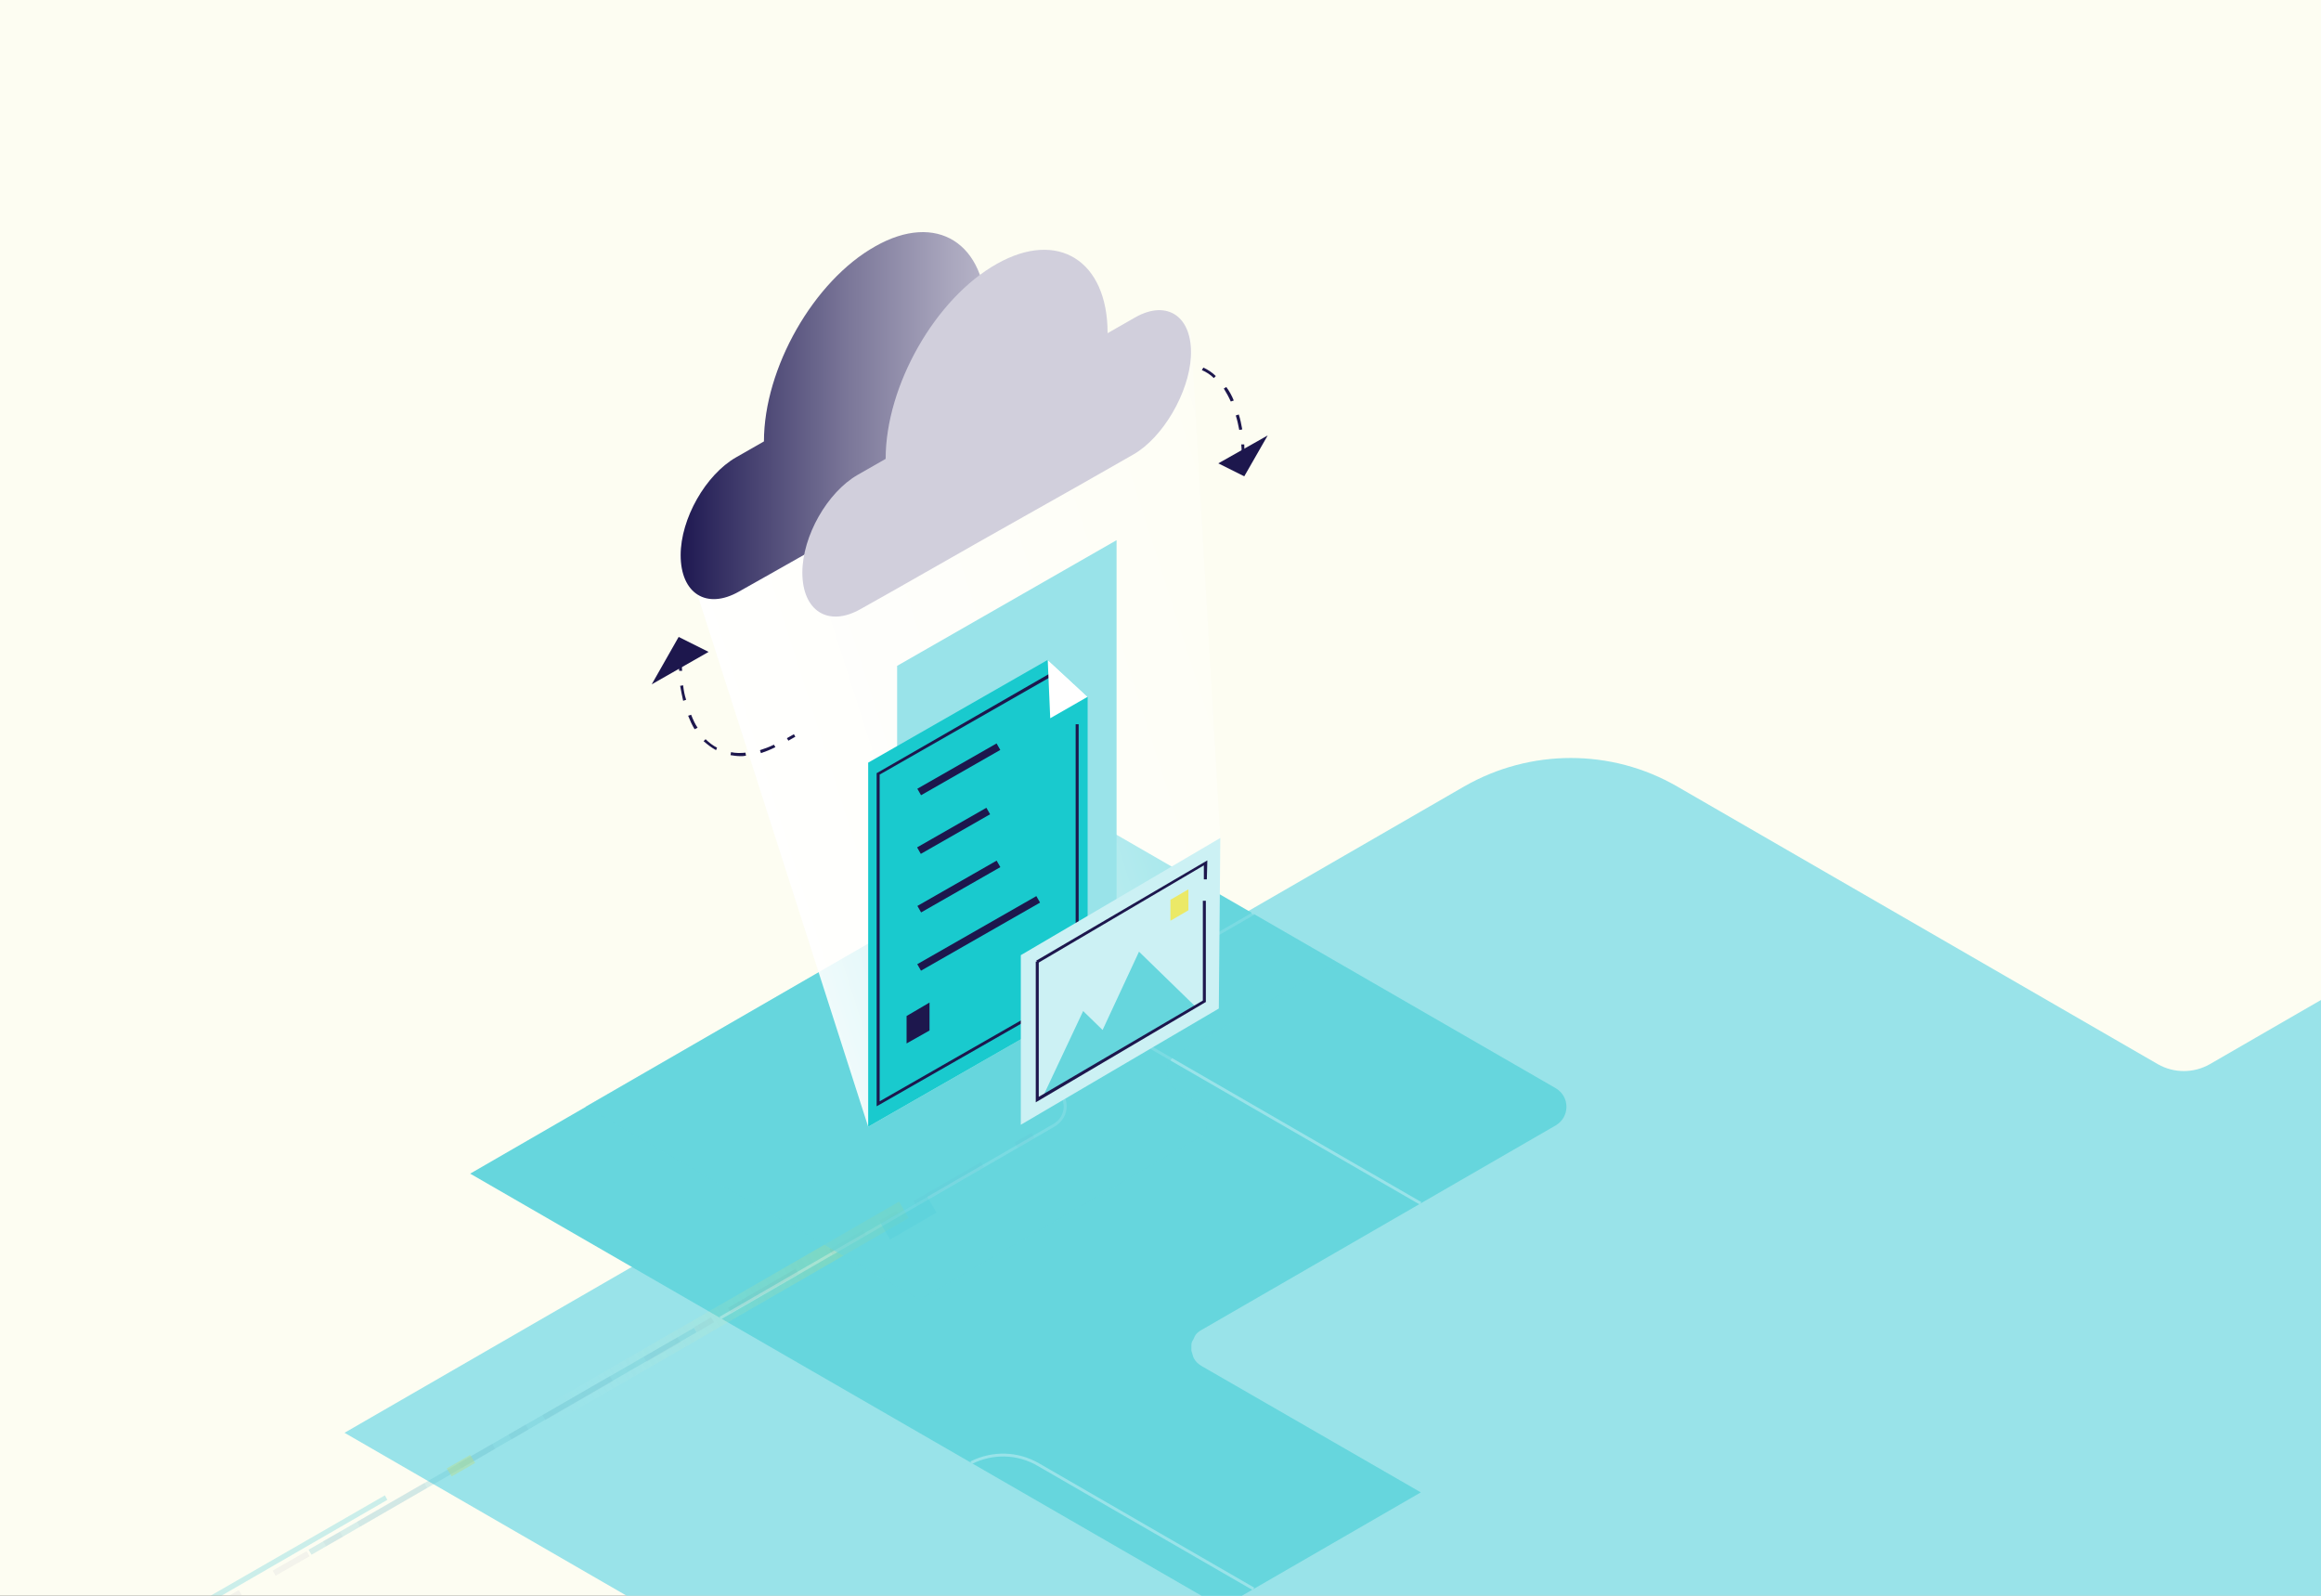 <?xml version="1.0" encoding="utf-8"?>
<svg xmlns="http://www.w3.org/2000/svg" width="640" height="440" viewBox="0 0 640 440" fill="none">
<rect x="0" y="0" width="640" height="440" fill="#333333" stroke="none"/>
<g clip-path="url(#clip0)">
<rect width="640" height="440" fill="#FDFDF2"/>
<path d="M515.651 638L981 370.505L729.432 225.213L729.727 223.889L609.309 293.447C604.898 295.947 599.458 295.947 595.047 293.447L462.427 216.831C444.342 206.39 421.994 206.39 403.762 216.831L95 395.063L515.651 638Z" fill="#99E3E9"/>
<path d="M429.05 300.089L299.633 225.409L129.645 323.607L336.492 442.984L336.079 443.671L391.779 411.489L331.403 376.694C330.715 376.281 330.028 375.731 329.615 375.181C329.34 374.768 329.065 374.356 328.928 373.806C328.79 373.393 328.652 372.843 328.515 372.43C328.515 371.88 328.515 371.467 328.515 370.917C328.515 370.367 328.652 369.955 328.928 369.542C329.203 369.129 329.34 368.579 329.615 368.167C329.89 367.754 330.303 367.342 330.715 367.066C330.99 366.929 331.128 366.791 331.403 366.654L429.05 310.266C432.901 307.928 432.901 302.427 429.05 300.089Z" fill="#66D6DD"/>
<path d="M198.821 363.766L198.408 363.078L290.554 309.853C292.205 308.891 293.305 307.103 293.305 305.177C293.305 303.252 292.342 301.464 290.554 300.501L285.19 297.338C283.265 296.238 282.027 294.175 282.027 291.837C282.027 289.499 283.265 287.573 285.19 286.335L345.429 251.54L345.842 252.228L285.603 287.023C283.953 287.986 282.852 289.774 282.852 291.699C282.852 293.625 283.815 295.413 285.603 296.375L290.967 299.538C292.892 300.639 294.13 302.702 294.13 305.04C294.13 307.378 292.892 309.303 290.967 310.541L198.821 363.766Z" fill="#99E3E9"/>
<path d="M345.431 438.446L286.155 404.2C280.516 400.899 273.777 400.762 268 403.65L267.588 402.962C273.639 399.937 280.653 400.074 286.567 403.513L345.843 437.758L345.431 438.446Z" fill="#99E3E9"/>
<path d="M391.503 332.134L253.422 252.365L253.834 251.678L391.916 331.446L391.503 332.134Z" fill="#99E3E9"/>
<g opacity="0.46">
<g opacity="0.46">
<g opacity="0.46">
<path opacity="0.46" d="M-128.64 552.459L-129.465 551.083L-120.113 545.72L-119.288 547.095L-128.64 552.459ZM-114.749 544.344L-115.574 542.969L-110.898 540.356L-110.073 541.731L-114.749 544.344ZM-105.397 538.981L-106.222 537.605L-87.655 526.878L-86.83 528.253L-105.397 538.981ZM-77.478 522.89L-78.303 521.514L-68.951 516.151L-68.126 517.526L-77.478 522.89ZM-63.587 514.913L-64.412 513.537L-59.736 510.924L-58.911 512.3L-63.587 514.913ZM-54.235 509.549L-55.06 508.174L-36.494 497.446L-35.668 498.822L-54.235 509.549ZM-26.316 493.458L-27.142 492.083L-17.789 486.719L-16.964 488.094L-26.316 493.458ZM-12.426 485.343L-13.251 483.968L-8.575 481.218L-7.75 482.593L-12.426 485.343ZM-3.074 479.98L-3.899 478.604L14.668 467.877L15.493 469.252L-3.074 479.98ZM24.845 463.889L24.02 462.513L33.372 457.15L34.197 458.525L24.845 463.889ZM38.736 455.912L37.911 454.536L42.587 451.786L43.412 453.161L38.736 455.912ZM48.088 450.548L47.263 449.173L65.83 438.445L66.655 439.821L48.088 450.548ZM76.007 434.457L75.182 433.082L84.534 427.718L85.359 429.093L76.007 434.457ZM89.898 426.343L89.073 424.967L93.749 422.354L94.574 423.729L89.898 426.343ZM99.25 420.979L98.425 419.603L116.991 408.876L117.817 410.251L99.25 420.979ZM127.169 404.888L126.344 403.512L135.696 398.149L136.521 399.524L127.169 404.888ZM141.059 396.911L140.234 395.535L144.91 392.785L145.735 394.16L141.059 396.911ZM150.412 391.547L149.586 390.172L168.153 379.444L168.978 380.82L150.412 391.547ZM178.33 375.456L177.505 374.081L186.857 368.717L187.683 370.092L178.33 375.456ZM192.221 367.342L191.396 365.966L196.072 363.216L196.897 364.591L192.221 367.342ZM201.573 361.978L200.748 360.603L219.315 349.875L220.14 351.25L201.573 361.978ZM229.492 345.887L228.667 344.511L238.019 339.148L238.844 340.523L229.492 345.887ZM243.383 337.91L242.558 336.535L247.234 333.921L248.059 335.297L243.383 337.91ZM252.735 332.546L251.91 331.171L270.476 320.443L271.302 321.819L252.735 332.546Z" fill="#1E1851"/>
</g>
<g opacity="0.46">
<path opacity="0.46" d="M284.427 312.354L279.779 315.031L280.603 316.461L285.251 313.784L284.427 312.354Z" fill="#1E1851"/>
</g>
</g>
<path opacity="0.46" d="M247.92 331.308L149.035 388.384L151.648 392.922L250.533 335.847L247.92 331.308Z" fill="url(#paint0_linear)"/>
<path opacity="0.46" d="M106.126 412.314L-0.186 473.515L0.64 474.891L106.814 413.552L106.126 412.314Z" fill="#13BCCA"/>
<path opacity="0.46" d="M191.396 366.104L85.084 427.305L85.909 428.68L192.083 367.341L191.396 366.104Z" fill="#4FB8C6"/>
<path opacity="0.46" d="M129.646 401.174L123.182 404.887L124.557 407.088L131.021 403.374L129.646 401.174Z" fill="#DFD71E"/>
<path opacity="0.46" d="M255.624 329.933L242.834 337.359L245.447 341.76L258.238 334.334L255.624 329.933Z" fill="#13BCCA"/>
</g>
<path opacity="0.6" d="M161.414 305.178L253.56 358.402L330.165 313.98C334.016 311.779 334.016 306.14 330.165 303.94L324.664 300.639C320.813 298.301 320.813 292.8 324.664 290.599L368.536 265.431L299.496 225.547L161.414 305.178Z" fill="#66D6DD"/>
<path d="M343.231 126.662H342.406C342.406 125.286 342.406 123.911 342.268 122.536H343.094C343.094 123.774 343.231 125.286 343.231 126.662ZM341.718 118.547C341.443 117.172 341.168 115.797 340.756 114.559L341.581 114.284C341.993 115.522 342.268 116.897 342.544 118.41L341.718 118.547ZM339.38 110.708C338.83 109.47 338.142 108.233 337.455 107.132L338.142 106.72C338.968 107.82 339.655 109.058 340.205 110.433L339.38 110.708ZM311.461 105.482L311.049 104.794L312.012 104.244L312.424 104.932L311.461 105.482ZM334.704 104.244C333.741 103.281 332.641 102.594 331.403 102.044L331.816 101.356C333.054 101.906 334.292 102.731 335.254 103.694L334.704 104.244ZM316 102.869L315.587 102.181C316.825 101.493 318.2 100.943 319.438 100.531L319.713 101.356C318.476 101.769 317.238 102.319 316 102.869ZM327.69 100.668C326.452 100.393 325.077 100.393 323.702 100.531L323.564 99.706C324.94 99.568 326.452 99.568 327.828 99.843L327.69 100.668Z" fill="#1D174D"/>
<path d="M343.095 131.338L349.559 120.06L335.943 127.762L343.095 131.338Z" fill="#1D174D"/>
<path d="M239.396 310.678L188.646 152.517L328.378 91.728L336.493 231.048L299.909 276.021L239.396 310.678Z" fill="url(#paint1_linear)"/>
<path d="M213.541 157.606L203.777 163.108C194.837 168.196 187.686 163.658 187.686 153.068C187.686 143.028 194.562 130.925 202.952 126.112L210.653 121.711C210.653 101.494 224.406 77.425 241.323 67.936C258.239 58.309 271.992 66.973 271.992 87.053L279.694 82.652C288.496 77.701 295.51 82.514 294.96 93.517C294.41 103.556 287.258 115.797 279.144 120.473L264.153 129L237.334 144.128L213.541 157.606Z" fill="url(#paint2_linear)"/>
<path d="M247.1 162.42L237.335 167.921C228.396 173.01 221.244 168.471 221.244 157.882C221.244 147.842 228.121 135.739 236.51 130.925L244.212 126.524C244.212 106.307 257.965 82.239 274.881 72.75C291.66 63.26 305.413 71.787 305.413 91.867L313.115 87.466C321.917 82.514 328.931 87.328 328.381 98.331C327.831 108.37 320.679 120.611 312.565 125.287L297.849 133.676L271.031 148.805L247.1 162.42Z" fill="#D1CFDC"/>
<path d="M307.887 148.941L247.373 183.599V283.997L307.887 249.339V148.941Z" fill="#99E3E9"/>
<path d="M299.908 253.19V192.127L288.906 181.949L239.395 210.281V310.679L299.908 276.021V253.19Z" fill="#19CACE"/>
<path d="M285.766 247.084L252.93 265.855L253.954 267.646L286.79 248.875L285.766 247.084Z" fill="#1D174D"/>
<path d="M274.816 237.301L252.965 249.792L253.989 251.583L275.84 239.092L274.816 237.301Z" fill="#1D174D"/>
<path d="M271.99 222.726L252.885 233.647L253.909 235.438L273.013 224.517L271.99 222.726Z" fill="#1D174D"/>
<path d="M274.798 204.986L252.947 217.477L253.971 219.268L275.822 206.777L274.798 204.986Z" fill="#1D174D"/>
<path d="M256.309 284.135L249.982 287.711V280.146L256.309 276.433V284.135Z" fill="#1D174D"/>
<path d="M241.73 305.039V213.168L242.006 213.031L289.316 185.799L289.729 186.625L242.556 213.581V303.664L296.605 272.719V199.69H297.431V273.132L297.293 273.269L241.73 305.039Z" fill="#1D174D"/>
<path d="M336.493 231.048L281.48 263.368V310.129L336.08 278.084L336.493 231.048Z" fill="#CCF1F4"/>
<path d="M314.075 262.405L304.035 283.997L298.672 278.771L287.807 301.876L298.672 295.55L309.399 289.223L314.075 286.473L329.479 277.396L314.075 262.405Z" fill="#66D6DD"/>
<path d="M327.691 250.99L322.74 253.878V248.102L327.691 245.213V250.99Z" fill="#EBE967"/>
<path d="M285.605 303.94V265.156H286.431V302.427L331.678 275.883V248.377H332.504V276.296L332.229 276.433L285.605 303.94Z" fill="#1D174D"/>
<path d="M286.155 265.568L285.742 264.881L332.915 237.237L332.778 242.463H331.953V238.612L286.155 265.568Z" fill="#1D174D"/>
<path d="M288.906 181.95L289.594 198.041L299.909 192.127L288.906 181.95Z" fill="white"/>
<path d="M204.189 208.492C203.226 208.492 202.263 208.355 201.438 208.217L201.576 207.392C202.813 207.667 204.189 207.667 205.564 207.53L205.702 208.355C205.151 208.492 204.739 208.492 204.189 208.492ZM209.827 207.667L209.552 206.842C210.79 206.429 212.028 206.017 213.403 205.329L213.816 206.017C212.441 206.705 211.065 207.255 209.827 207.667ZM197.45 206.842C196.212 206.154 195.112 205.329 194.011 204.366L194.561 203.816C195.524 204.779 196.624 205.604 197.725 206.154L197.45 206.842ZM217.392 204.229L216.979 203.541L218.905 202.441L219.317 203.129L217.392 204.229ZM191.536 201.066C190.848 199.965 190.298 198.728 189.748 197.352L190.573 197.077C191.123 198.453 191.673 199.69 192.361 200.653L191.536 201.066ZM188.373 193.226C188.097 191.989 187.822 190.613 187.547 189.101L188.373 188.963C188.51 190.338 188.785 191.714 189.198 192.951L188.373 193.226ZM187.272 184.975C187.135 183.599 187.135 182.224 187.135 180.849H187.96C187.96 182.224 187.96 183.599 188.098 184.975H187.272Z" fill="#1D174D"/>
<path d="M187.134 175.623L179.707 188.689L195.386 179.749L187.134 175.623Z" fill="#1D174D"/>
</g>
<defs>
<linearGradient id="paint0_linear" x1="150.298" y1="390.649" x2="249.119" y2="333.362" gradientUnits="userSpaceOnUse">
<stop stop-color="white" stop-opacity="0"/>
<stop offset="1" stop-color="#DFD71E"/>
</linearGradient>
<linearGradient id="paint1_linear" x1="189.466" y1="231.342" x2="404.103" y2="162.858" gradientUnits="userSpaceOnUse">
<stop stop-color="white"/>
<stop offset="1" stop-color="white" stop-opacity="0"/>
</linearGradient>
<linearGradient id="paint2_linear" x1="187.653" y1="114.642" x2="294.784" y2="114.642" gradientUnits="userSpaceOnUse">
<stop stop-color="#1E1851"/>
<stop offset="0.126" stop-color="#3A3567"/>
<stop offset="0.433" stop-color="#7B7799"/>
<stop offset="0.692" stop-color="#A9A6BD"/>
<stop offset="0.888" stop-color="#C6C4D4"/>
<stop offset="1" stop-color="#D1CFDC"/>
</linearGradient>
<clipPath id="clip0">
<rect width="640" height="440" fill="white"/>
</clipPath>
</defs>
</svg>